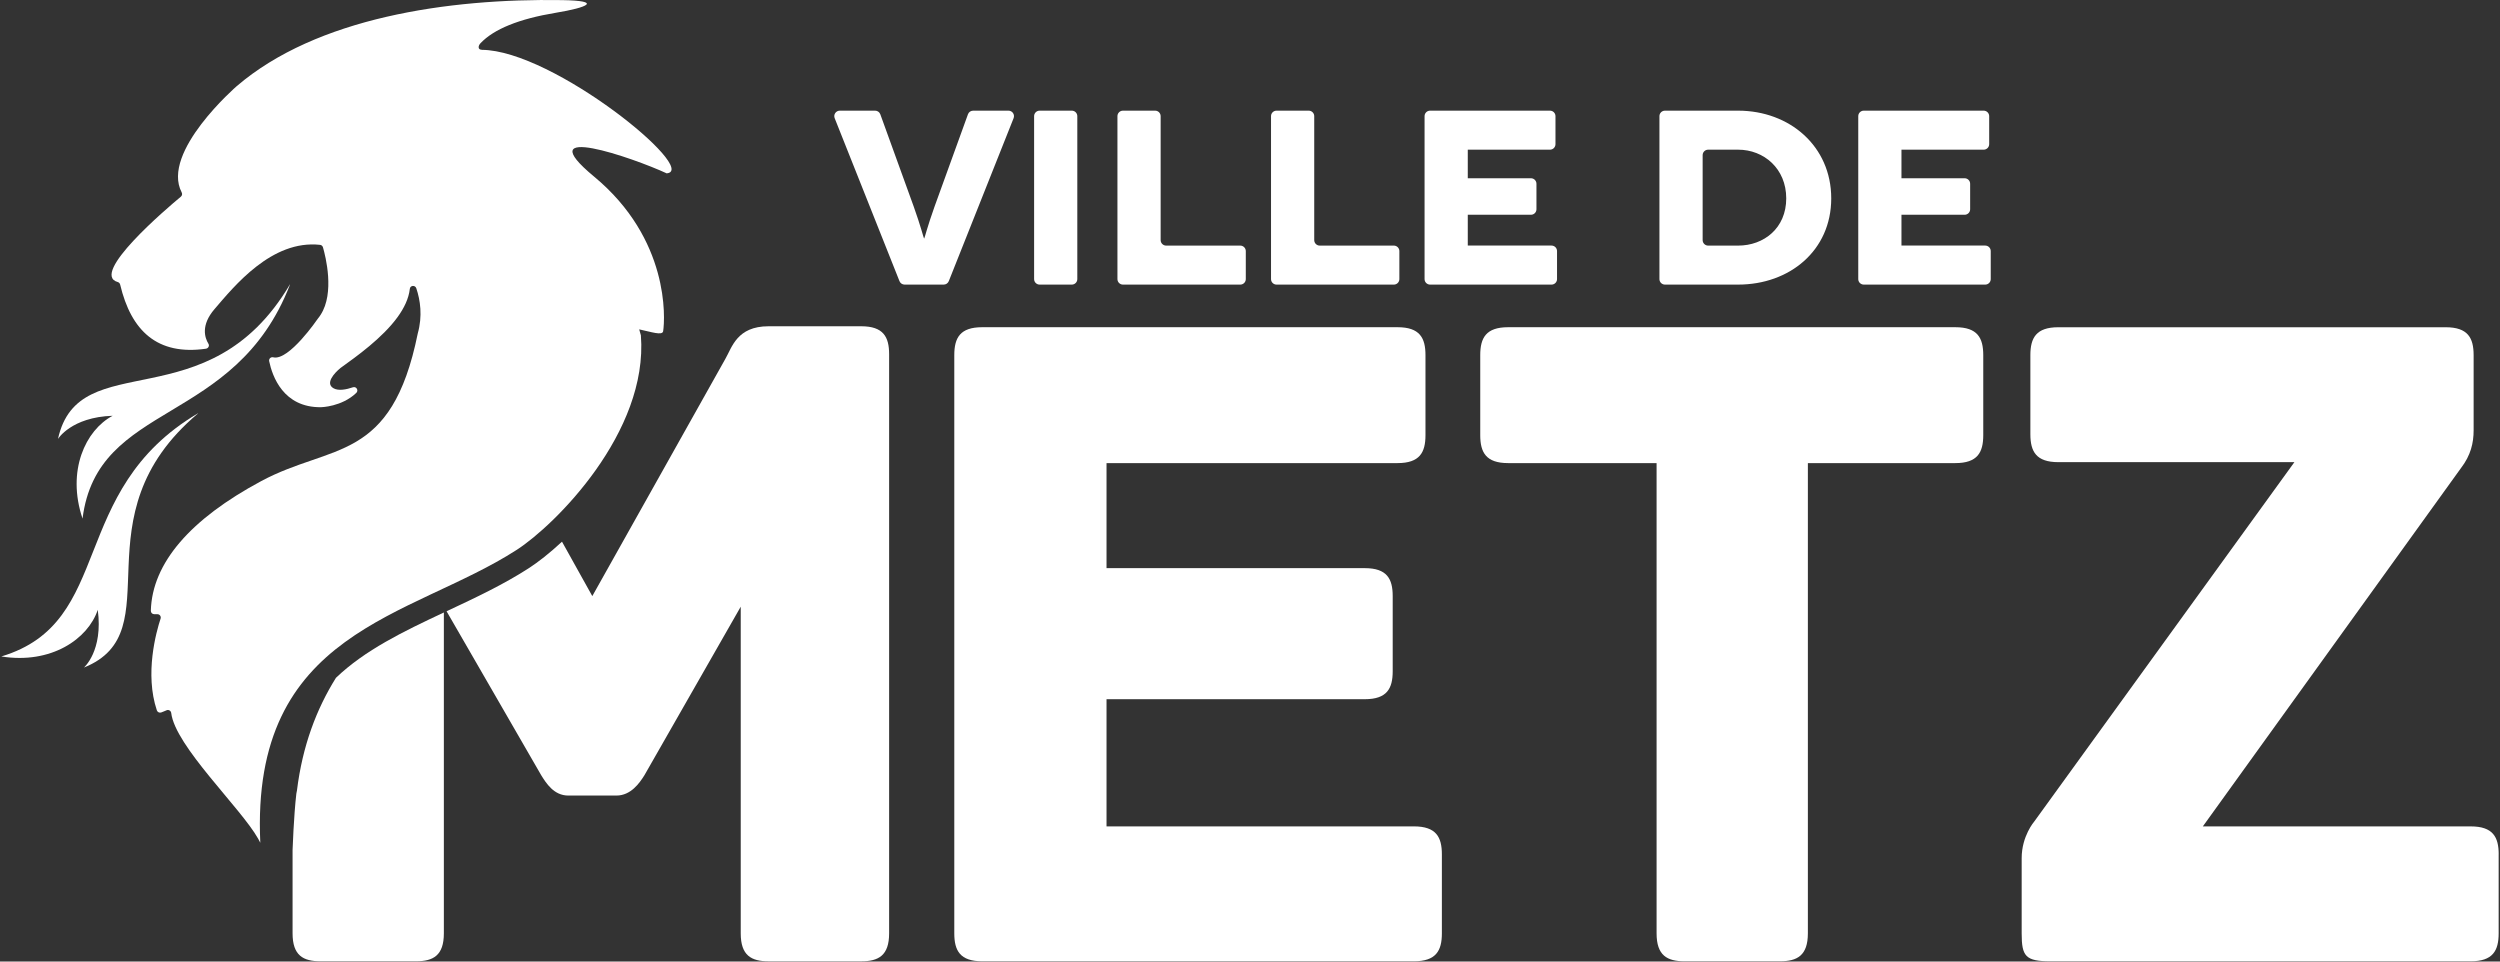 <svg width="208" height="80" viewBox="0 0 208 80" fill="none" xmlns="http://www.w3.org/2000/svg">
<rect x="0" y="0" width="208" height="80" fill="#333333" stroke="none"/>
<g id="Group 86">
<path id="Vector" d="M119.964 71.081V77.654C119.964 79.097 119.483 79.979 117.638 79.979H81.722C79.877 79.979 79.397 79.097 79.397 77.654V29.549C79.397 28.106 79.877 27.224 81.722 27.224H116.275C118.119 27.224 118.6 28.106 118.6 29.549V36.205C118.6 37.647 118.119 38.53 116.275 38.53H92.063V47.27H113.548C115.393 47.27 115.873 48.152 115.873 49.595V55.849C115.873 57.291 115.393 58.174 113.548 58.174H92.063V68.755H117.638C119.483 68.755 119.964 69.638 119.964 71.081Z" fill="white"/>
<path id="Vector_2" d="M165.007 29.549V36.205C165.007 37.647 164.527 38.53 162.682 38.53H150.415V77.654C150.415 79.498 149.532 79.979 148.09 79.979H140.153C138.71 79.979 137.828 79.498 137.828 77.654V38.53H125.481C123.637 38.53 123.156 37.647 123.156 36.205V29.549C123.156 28.106 123.637 27.224 125.481 27.224H162.682C164.527 27.224 165.007 28.106 165.007 29.549Z" fill="white"/>
<path id="Vector_3" d="M207.888 71.081V77.654C207.888 79.097 207.407 79.979 205.563 79.979H170.607C168.523 79.979 168.203 79.578 168.203 77.654V71.4C168.203 69.556 169.247 68.354 169.247 68.354L190.894 38.451H171.252C169.408 38.451 168.927 37.568 168.927 36.126V29.552C168.927 28.11 169.408 27.227 171.252 27.227H203.481C205.325 27.227 205.806 28.11 205.806 29.552V35.806C205.806 36.847 205.565 37.891 204.762 38.932L183.276 68.756H205.565C207.41 68.756 207.891 69.638 207.891 71.081H207.888Z" fill="white"/>
<g id="Group">
<path id="Vector_4" d="M71.644 27.145H63.948C61.303 27.145 60.901 28.91 60.342 29.871L49.279 49.595L46.758 45.068C45.728 46.024 44.767 46.777 43.987 47.279C41.882 48.639 39.548 49.733 37.29 50.794C37.243 50.815 37.199 50.838 37.155 50.858L45.033 64.507C45.435 65.149 46.077 66.19 47.279 66.19H51.288C52.49 66.19 53.211 65.146 53.612 64.507L61.629 50.477V77.657C61.629 79.501 62.511 79.982 63.954 79.982H71.65C73.093 79.982 73.975 79.501 73.975 77.657V29.47C73.975 28.027 73.494 27.145 71.65 27.145H71.644Z" fill="white"/>
<path id="Vector_5" d="M27.952 56.394C26.336 58.98 25.166 62.041 24.706 65.776C24.688 65.832 24.671 65.914 24.656 66.032C24.442 67.858 24.342 70.72 24.342 70.72V77.654C24.342 79.498 25.225 79.979 26.667 79.979H34.604C36.047 79.979 36.929 79.498 36.929 77.654V50.958C33.534 52.553 30.365 54.084 27.952 56.394Z" fill="white"/>
</g>
<path id="Vector_6" d="M40.075 4.138C39.759 4.138 39.759 3.827 39.976 3.598C41.09 2.422 43.16 1.575 46.247 1.062C48.892 0.625 50.182 0.065 46.754 0.009C37.252 -0.14 26.33 1.481 19.701 7.163C19.701 7.163 13.362 12.646 15.115 16.006C15.177 16.127 15.156 16.27 15.054 16.358C13.878 17.334 7.422 22.823 9.803 23.468C9.902 23.495 9.976 23.585 9.999 23.685C10.908 27.514 13.078 29.596 17.135 29.013C17.332 28.983 17.446 28.766 17.341 28.599C17.033 28.095 16.696 27.057 17.848 25.717C19.478 23.823 22.607 19.929 26.632 20.372C26.744 20.384 26.837 20.466 26.87 20.574C27.09 21.337 27.858 24.368 26.676 26.192C26.603 26.306 26.524 26.421 26.436 26.523C26.436 26.523 24.037 30.05 22.733 29.728C22.533 29.678 22.354 29.851 22.395 30.05C22.654 31.297 23.568 33.915 26.706 33.88C26.706 33.88 28.43 33.85 29.64 32.692C29.86 32.484 29.649 32.126 29.362 32.223C28.811 32.411 28.145 32.543 27.735 32.296C27.051 31.886 27.799 31.053 28.336 30.61C28.341 30.605 28.347 30.602 28.353 30.599C29.658 29.66 31.807 28.133 33.08 26.38C33.625 25.629 34.009 24.834 34.097 24.031C34.129 23.735 34.543 23.703 34.636 23.984C34.971 24.978 35.164 26.289 34.757 27.746C32.572 38.544 27.597 36.879 21.727 40.031C15.857 43.18 12.652 46.836 12.55 50.821C12.547 50.976 12.676 51.102 12.831 51.102H13.098C13.286 51.102 13.421 51.287 13.362 51.466C12.995 52.58 12.028 56.057 13.051 59.104C13.101 59.247 13.259 59.326 13.406 59.279C13.556 59.23 13.714 59.151 13.866 59.092C14.036 59.024 14.221 59.136 14.245 59.318C14.57 62.071 20.044 67.228 21.472 69.77C21.539 69.888 21.607 70.008 21.657 70.116C20.827 52.395 34.164 51.445 42.996 45.745C46.174 43.693 53.95 35.973 53.322 27.901C53.275 27.731 53.228 27.567 53.181 27.403C54.175 27.611 55.117 27.948 55.175 27.552C55.336 26.479 55.712 19.9 49.428 14.693C43.872 10.087 52.703 13.136 55.468 14.423C58.245 14.174 46.057 4.184 40.081 4.146L40.075 4.138Z" fill="white"/>
<path id="Vector_7" d="M16.47 34.387C5.542 40.855 9.621 51.77 0.109 54.617C4.258 55.283 7.328 53.16 8.134 50.736C8.592 54.157 6.982 55.541 6.982 55.541C14.453 52.542 6.255 43.007 16.476 34.398V34.387H16.47Z" fill="white"/>
<path id="Vector_8" d="M24.128 23.679C19.545 35.522 8.108 33.296 6.867 43.148C5.527 39.166 7.117 35.785 9.374 34.592C5.923 34.706 4.824 36.521 4.824 36.521C6.551 28.658 17.308 35.175 24.113 23.676H24.128V23.679Z" fill="white"/>
<g id="Group_2">
<path id="Vector_9" d="M84.331 9.834L78.939 23.392C78.869 23.565 78.701 23.679 78.514 23.679H75.262C75.075 23.679 74.907 23.565 74.837 23.392L69.445 9.834C69.325 9.532 69.548 9.207 69.87 9.207H72.811C73.005 9.207 73.175 9.327 73.242 9.509L76.022 17.188C76.599 18.8 76.857 19.835 76.878 19.835H76.898C76.919 19.835 77.177 18.8 77.754 17.188L80.534 9.509C80.598 9.327 80.771 9.207 80.965 9.207H83.906C84.228 9.207 84.451 9.532 84.331 9.834Z" fill="white"/>
<path id="Vector_10" d="M86.038 23.222V9.664C86.038 9.412 86.243 9.207 86.495 9.207H89.175C89.427 9.207 89.632 9.412 89.632 9.664V23.222C89.632 23.474 89.427 23.679 89.175 23.679H86.495C86.243 23.679 86.038 23.474 86.038 23.222Z" fill="white"/>
<path id="Vector_11" d="M103.65 20.891V23.222C103.65 23.474 103.444 23.679 103.192 23.679H93.429C93.176 23.679 92.971 23.474 92.971 23.222V9.664C92.971 9.412 93.176 9.207 93.429 9.207H96.108C96.361 9.207 96.566 9.412 96.566 9.664V19.976C96.566 20.228 96.771 20.434 97.023 20.434H103.192C103.444 20.434 103.65 20.639 103.65 20.891Z" fill="white"/>
<path id="Vector_12" d="M116.427 20.891V23.222C116.427 23.474 116.222 23.679 115.97 23.679H106.206C105.954 23.679 105.749 23.474 105.749 23.222V9.664C105.749 9.412 105.954 9.207 106.206 9.207H108.886C109.138 9.207 109.344 9.412 109.344 9.664V19.976C109.344 20.228 109.549 20.434 109.801 20.434H115.97C116.222 20.434 116.427 20.639 116.427 20.891Z" fill="white"/>
<path id="Vector_13" d="M129.545 20.891V23.222C129.545 23.474 129.34 23.679 129.088 23.679H118.981C118.729 23.679 118.524 23.474 118.524 23.222V9.664C118.524 9.412 118.729 9.207 118.981 9.207H128.959C129.211 9.207 129.416 9.412 129.416 9.664V11.995C129.416 12.248 129.211 12.453 128.959 12.453H122.119V14.831H127.376C127.628 14.831 127.833 15.036 127.833 15.288V17.411C127.833 17.663 127.628 17.868 127.376 17.868H122.119V20.431H129.088C129.34 20.431 129.545 20.636 129.545 20.888V20.891Z" fill="white"/>
<path id="Vector_14" d="M165.629 20.891V23.222C165.629 23.474 165.424 23.679 165.171 23.679H155.065C154.813 23.679 154.607 23.474 154.607 23.222V9.664C154.607 9.412 154.813 9.207 155.065 9.207H165.042C165.295 9.207 165.5 9.412 165.5 9.664V11.995C165.5 12.248 165.295 12.453 165.042 12.453H158.202V14.831H163.459C163.711 14.831 163.916 15.036 163.916 15.288V17.411C163.916 17.663 163.711 17.868 163.459 17.868H158.202V20.431H165.171C165.424 20.431 165.629 20.636 165.629 20.888V20.891Z" fill="white"/>
<path id="Vector_15" d="M144.613 9.207C148.893 9.207 152.359 12.162 152.359 16.505C152.359 20.847 148.893 23.679 144.613 23.679H138.523C138.271 23.679 138.065 23.474 138.065 23.222V9.664C138.065 9.412 138.271 9.207 138.523 9.207H144.613ZM144.613 20.434C146.753 20.434 148.615 18.985 148.615 16.505C148.615 14.024 146.753 12.453 144.613 12.453H142.117C141.865 12.453 141.66 12.658 141.66 12.91V19.976C141.66 20.228 141.865 20.434 142.117 20.434H144.613Z" fill="white"/>
</g>
</g>
</svg>
